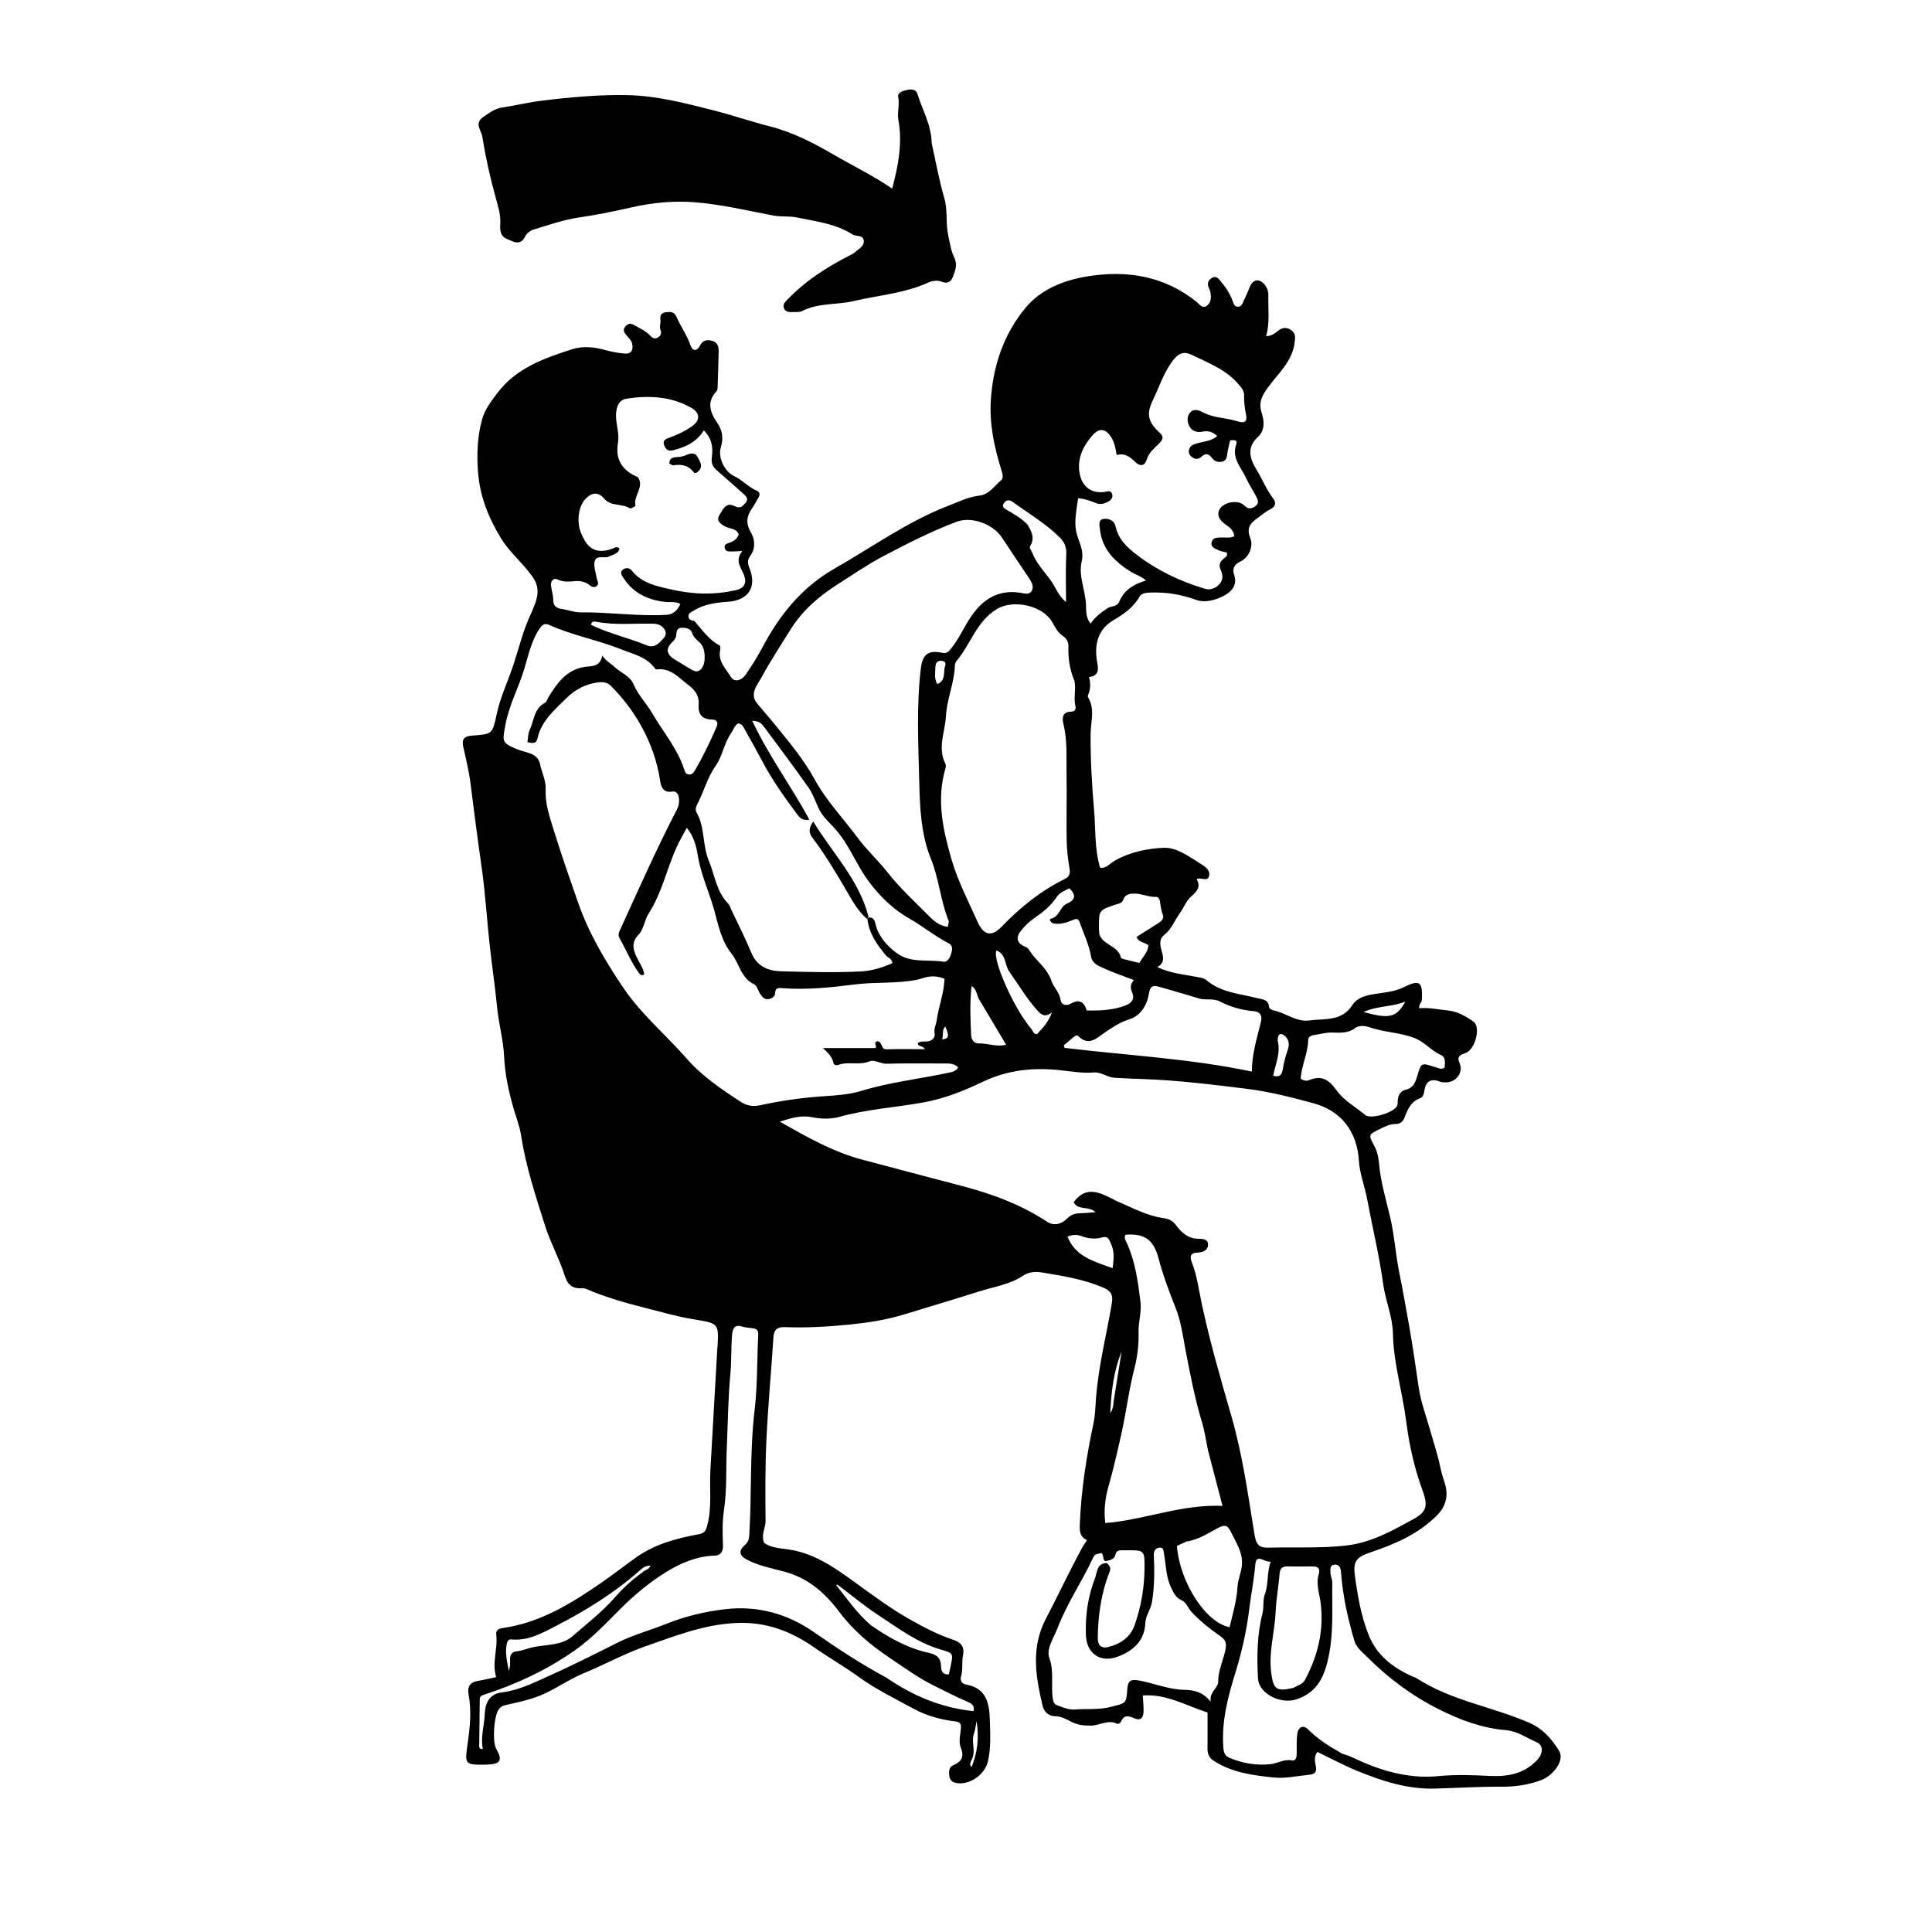 <svg version="1.1" id="Layer_1" xmlns="http://www.w3.org/2000/svg" xmlns:xlink="http://www.w3.org/1999/xlink" x="0px" y="0px"
	 width="100%" viewBox="0 0 992 992" enable-background="new 0 0 992 992" xml:space="preserve">
<path fill="#000000" opacity="1" stroke="none" 
	d="
M730.07,513.373 
	C729.939,515.056 728.279,515.803 728.777,517.68 
	C733.713,517.237 738.585,518.358 743.523,518.841 
	C748.48,519.327 752.65,521.879 756.515,524.5 
	C760.521,527.216 757.446,538.914 752.541,540.686 
	C750.025,541.595 747.798,542.184 749.417,545.816 
	C751.568,550.641 747.69,555.824 742.245,555.753 
	C741.252,555.74 740.184,555.712 739.283,555.357 
	C734.548,553.49 732.064,555.346 731.353,560.073 
	C731.115,561.656 730.644,563.374 729.274,563.85 
	C724.285,565.581 722.72,569.78 721.052,574.098 
	C720.373,575.854 718.858,577.142 716.805,577.108 
	C713.84,577.059 711.39,578.306 708.813,579.561 
	C702.683,582.546 702.452,582.533 705.604,588.286 
	C707.193,591.188 707.788,594.298 708.058,597.339 
	C708.897,606.772 711.593,615.742 713.774,624.88 
	C715.958,634.031 716.492,643.564 718.357,652.808 
	C720.252,662.198 721.92,671.66 723.59,681.06 
	C725.435,691.452 726.918,701.997 728.453,712.481 
	C729.565,720.078 732.389,727.426 734.474,734.878 
	C736.194,741.026 738.29,747.096 739.536,753.337 
	C740.117,756.241 741.075,759.043 741.903,761.789 
	C743.872,768.327 742.236,773.677 737.74,778.171 
	C728.331,787.576 716.418,792.8 704.075,796.926 
	C696.882,799.33 694.636,801.256 695.656,808.804 
	C697.068,819.247 698.831,829.724 702.771,839.562 
	C706.956,850.012 715.313,856.404 725.347,860.836 
	C725.955,861.105 726.641,861.243 727.188,861.599 
	C744.985,873.181 766.144,876.279 785.25,884.577 
	C792.217,887.603 796.903,893.045 800.554,899.023 
	C803.55,903.93 797.454,911.729 791.353,914.009 
	C784.818,916.451 777.982,917.457 770.863,917.404 
	C759.464,917.318 748.06,918.059 736.656,918.362 
	C722.589,918.736 709.521,914.464 696.761,909.229 
	C689.881,906.407 683.304,902.848 676.388,899.524 
	C674.636,901.948 675.104,904.477 675.603,906.787 
	C676.217,909.631 675.207,910.944 672.52,911.223 
	C666.305,911.867 659.805,913.278 653.906,912.667 
	C643.379,911.575 632.508,910.17 623.161,904.053 
	C620.748,902.474 619.969,900.46 620,897.756 
	C620.071,891.615 620.023,885.473 620.023,879.326 
	C609.077,875.802 599.072,869.678 586.787,870.55 
	C586.932,873.484 587.25,876.239 587.155,878.979 
	C587.047,882.104 585.615,883.682 582.256,882.206 
	C579.677,881.073 577.163,880.291 575.667,883.877 
	C575.412,884.489 574.115,885.318 573.759,885.138 
	C569.019,882.736 564.689,885.966 560.144,886.028 
	C556.575,886.077 553.237,885.726 550.017,884.019 
	C547.406,882.636 544.82,881.245 541.61,881.206 
	C538.48,881.168 536.032,878.834 535.393,876.126 
	C531.835,861.039 529.161,846.154 537.023,831.134 
	C543.237,819.263 548.925,807.096 555.302,795.29 
	C556.081,793.846 557.045,792.501 558.136,790.775 
	C554.177,788.973 554.298,785.896 554.474,781.818 
	C555.22,764.57 557.881,747.655 561.462,730.817 
	C562.388,726.462 562.435,721.912 562.788,717.443 
	C564.077,701.091 568.197,685.211 570.888,669.093 
	C571.596,664.854 570.407,662.801 566.491,661.132 
	C556.347,656.81 545.628,655.095 534.89,653.339 
	C531.485,652.782 528.096,653.132 525.252,655.035 
	C518.433,659.599 510.411,660.658 502.863,663.058 
	C489.934,667.168 476.923,671.022 463.947,674.986 
	C454.876,677.757 445.504,679.168 436.143,680.114 
	C425.084,681.231 413.943,681.836 402.792,681.417 
	C399.209,681.282 397.371,682.715 397.123,686.643 
	C396.019,704.133 394.356,721.592 393.526,739.093 
	C392.867,753.002 392.95,766.957 393.082,780.888 
	C393.118,784.693 390.553,788.211 392.396,792.246 
	C396.004,794.819 400.646,794.936 404.948,795.583 
	C417.582,797.481 427.502,804.194 437.598,811.457 
	C447.374,818.49 457.004,825.83 467.627,831.759 
	C474.623,835.663 481.587,839.35 489.192,841.849 
	C493.022,843.108 495.446,845.193 494.462,849.948 
	C493.73,853.485 494.541,857.237 493.44,860.838 
	C492.798,862.94 493.976,864.583 496.043,864.946 
	C506.532,866.79 507.998,874.569 508.236,883.187 
	C508.433,890.322 508.887,897.444 507.235,904.528 
	C505.689,911.154 497.866,916.671 491.136,915.523 
	C489.109,915.178 487.725,914.086 487.449,912.028 
	C487.157,909.839 487.086,907.419 489.48,906.356 
	C493.878,904.405 495.242,901.996 493.23,897.058 
	C492.088,894.255 493.183,890.508 493.401,887.195 
	C493.553,884.892 492.782,884.161 490.341,883.857 
	C482.877,882.925 475.614,880.923 468.985,877.307 
	C459.529,872.149 449.722,867.398 441.049,861.114 
	C433.542,855.675 425.497,851.085 417.917,845.789 
	C406.327,837.69 393.48,832.664 378.194,833.327 
	C361.665,834.045 347.104,839.845 331.996,845.082 
	C320.82,848.956 310.577,854.66 299.75,859.127 
	C291.902,862.365 285.09,867.429 277.231,870.618 
	C271.938,872.766 266.489,873.953 260.998,875.158 
	C259.179,875.556 257.444,875.893 256.208,877.49 
	C253.594,880.867 252.663,894.303 254.835,898.057 
	C258.129,903.749 257.01,905.773 250.425,906.032 
	C249.925,906.052 249.426,906.066 248.926,906.073 
	C238.457,906.225 238.626,905.721 240.139,895.121 
	C241.307,886.938 242.173,878.5 240.616,870.164 
	C239.861,866.119 241.207,863.754 245.422,863.071 
	C248.505,862.572 251.543,861.797 254.773,861.108 
	C252.434,853.766 255.733,846.52 254.803,839.215 
	C254.552,837.244 255.923,836.239 257.842,835.974 
	C277.218,833.292 293.296,823.375 308.928,812.548 
	C314.928,808.392 320.691,803.897 326.637,799.661 
	C336.182,792.861 347.235,789.896 358.506,787.823 
	C361.554,787.262 362.298,786.314 363.092,783.395 
	C365.685,773.87 364.216,764.227 364.763,754.658 
	C365.958,733.77 367.144,712.88 368.338,691.991 
	C368.356,691.661 368.448,691.334 368.464,691.004 
	C369.014,679.531 369.017,679.509 356.023,677.395 
	C347.852,676.066 339.943,673.709 331.933,671.712 
	C321.285,669.056 310.827,666.055 300.749,661.729 
	C300.303,661.538 299.767,661.438 299.285,661.469 
	C294.226,661.798 291.59,660.203 289.835,654.635 
	C287.165,646.166 282.709,638.269 279.977,629.698 
	C275.055,614.254 269.992,598.88 267.512,582.775 
	C266.84,578.41 265.201,574.187 263.929,569.922 
	C261.238,560.897 259.279,551.707 258.829,542.307 
	C258.424,533.851 256.078,525.728 255.257,517.326 
	C254.278,507.32 252.828,497.341 251.674,487.336 
	C250.046,473.215 249.264,458.967 247.253,444.95 
	C245.215,430.749 243.392,416.534 241.597,402.304 
	C240.813,396.087 239.318,389.948 237.932,383.822 
	C236.993,379.671 238.074,378.014 242.472,377.696 
	C252.816,376.946 252.839,376.952 255.03,366.689 
	C256.907,357.893 260.835,349.783 263.637,341.297 
	C266.538,332.513 268.662,323.423 272.673,315.01 
	C273.24,313.821 273.706,312.584 274.204,311.364 
	C276.348,306.117 277.184,301.378 273.352,296 
	C268.349,288.979 261.554,283.561 257.06,276.106 
	C250.743,265.627 246.409,254.861 245.448,242.351 
	C244.733,233.05 245.11,224.207 247.535,215.325 
	C248.928,210.225 252.126,206.168 255.192,202.045 
	C264.895,188.996 279.437,183.88 293.989,179.257 
	C299.013,177.661 304.809,178.082 310.243,179.609 
	C313.574,180.545 317.031,181.18 320.474,181.529 
	C323.988,181.885 325.29,179.893 324.594,176.511 
	C324.199,174.589 322.677,173.432 321.546,172.018 
	C320.418,170.607 319.665,169.238 321.145,167.6 
	C322.435,166.172 323.783,165.816 325.552,166.869 
	C328.402,168.566 331.562,169.827 333.834,172.328 
	C335.026,173.64 336.23,174.197 337.744,173.322 
	C339.168,172.499 339.849,171.181 339.167,169.501 
	C338.428,167.683 339.33,165.854 339.089,164.072 
	C338.772,161.731 339.736,160.553 341.946,160.321 
	C344.108,160.094 346.116,159.862 347.297,162.607 
	C349.448,167.603 352.752,172.018 354.526,177.265 
	C355.6,180.443 357.877,180.465 359.417,177.45 
	C360.882,174.582 363.124,174.293 365.699,175.005 
	C368.408,175.754 369.053,178.04 368.998,180.531 
	C368.861,186.682 368.667,192.831 368.456,198.98 
	C368.434,199.614 368.337,200.426 367.943,200.839 
	C362.699,206.328 364.563,211.687 368.209,216.975 
	C370.925,220.913 371.569,225.012 370.128,229.643 
	C368.5,234.875 372.005,242.15 377.072,244.54 
	C381.281,246.526 384.372,250.209 388.705,252.03 
	C390.161,252.642 390.272,254.087 389.484,255.446 
	C388.4,257.315 387.358,259.218 386.141,260.999 
	C383.493,264.871 382.763,268.516 385.373,272.994 
	C387.659,276.916 388.127,281.523 385.124,285.587 
	C383.594,287.657 383.926,289.514 384.792,291.643 
	C388.774,301.424 384.351,308.28 373.653,308.997 
	C367.493,309.41 361.438,310.212 356.065,313.615 
	C354.962,314.313 353.467,314.767 353.472,316.368 
	C353.476,318.02 354.814,318.494 356.173,318.806 
	C356.335,318.843 356.558,318.834 356.648,318.938 
	C360.585,323.491 364.012,328.556 369.571,331.475 
	C369.956,331.677 369.948,333.055 369.783,333.812 
	C368.52,339.618 372.779,343.452 375.291,347.587 
	C377.143,350.634 380.888,349.273 382.815,346.479 
	C385.922,341.974 388.873,337.319 391.432,332.484 
	C400.293,315.743 411.641,301.567 428.503,291.949 
	C447.957,280.852 466.23,267.605 487.31,259.53 
	C492.344,257.601 497.233,255.103 502.837,254.499 
	C507.752,253.969 510.546,249.536 514.05,246.571 
	C515.29,245.522 514.808,243.428 514.3,241.803 
	C510.572,229.881 507.918,217.776 508.76,205.186 
	C509.929,187.73 515.346,171.641 526.507,158.123 
	C534.417,148.543 545.998,143.999 557.765,142.001 
	C578.22,138.528 597.721,141.535 614.543,155.113 
	C615.909,156.216 617.304,158.692 619.618,157.024 
	C621.911,155.372 621.95,152.718 621.533,150.177 
	C621.349,149.055 620.66,148.025 620.361,146.911 
	C619.861,145.041 620.713,143.655 622.252,142.687 
	C623.874,141.666 625.197,142.511 626.198,143.701 
	C628.875,146.88 631.301,150.244 632.77,154.186 
	C633.296,155.6 633.645,157.307 635.416,157.469 
	C637.553,157.664 637.985,155.64 638.688,154.221 
	C639.793,151.99 640.77,149.69 641.698,147.377 
	C643.294,143.404 646.407,142.789 649.241,146.02 
	C650.725,147.711 651.31,149.773 651.244,152.039 
	C651.045,158.814 652.111,165.629 650.083,172.606 
	C652.894,172.553 654.484,171.222 656.139,169.913 
	C658.287,168.214 660.542,167.757 662.988,169.522 
	C665.239,171.147 665.072,173.041 664.783,175.624 
	C663.669,185.575 656.246,191.717 650.961,199.051 
	C647.952,203.227 646.069,206.6 647.83,212.052 
	C649.069,215.885 649.69,220.818 645.957,224.278 
	C639.959,229.839 641.63,235.381 645.284,241.354 
	C648.205,246.127 650.214,251.417 653.705,255.909 
	C655.351,258.027 655.074,260.134 652.162,261.533 
	C650.093,262.527 648.292,264.095 646.412,265.462 
	C642.617,268.222 639.507,270.39 642.078,276.624 
	C643.433,279.91 641.848,286.08 636.672,288.448 
	C633.712,289.803 632.65,292.238 633.617,294.931 
	C635.661,300.621 632.064,304.009 628.299,305.949 
	C624.065,308.131 618.805,309.696 613.967,307.945 
	C606.337,305.184 598.626,303.929 590.565,304.26 
	C588.461,304.346 586.144,304.542 585.159,306.268 
	C581.915,311.956 577.028,315.281 571.476,318.592 
	C563.487,323.357 561.691,331.554 563.429,340.4 
	C564.182,344.231 563.863,347.097 559.13,347.649 
	C560.002,350.667 559.983,353.384 558.974,356.069 
	C558.749,356.668 558.385,357.538 558.636,357.943 
	C562.398,364.026 560.014,370.641 559.976,376.91 
	C559.898,389.905 560.624,402.914 561.742,415.754 
	C562.593,425.526 561.93,435.496 564.83,445.494 
	C567.861,446.188 569.945,443.267 572.536,441.822 
	C580.36,437.455 589.22,435.609 597.655,435.306 
	C604.226,435.069 610.682,439.892 616.646,443.636 
	C618.956,445.086 621.527,446.834 620.788,449.787 
	C619.974,453.04 616.683,450.145 614.409,451.443 
	C616.729,455.277 614.576,457.76 611.748,460.182 
	C609.049,462.494 607.896,465.966 605.863,468.76 
	C603.158,472.478 601.635,476.994 597.829,480.001 
	C594.628,482.53 595.884,486.122 596.727,489.242 
	C597.524,492.189 597.657,494.659 594.249,496.581 
	C601.15,499.83 608.076,500.351 614.785,501.661 
	C616.454,501.987 618.193,502.207 619.444,503.269 
	C627.046,509.727 636.708,510.233 645.744,512.544 
	C648.27,513.19 651.18,513.112 651.568,516.806 
	C651.699,518.045 652.963,518.595 654.16,518.85 
	C660.291,520.155 665.639,524.842 672.152,523.968 
	C679.952,522.922 688.826,524.596 694.266,516.219 
	C696.871,512.208 701.061,511.127 705.809,510.381 
	C710.784,509.6 716.007,509.254 720.719,506.911 
	C728.887,502.851 730.55,503.977 730.07,513.373 
M568.265,802.543 
	C569.582,803.8 570.63,804.792 569.707,807.123 
	C565.367,818.091 563.74,829.607 563.669,841.349 
	C563.65,844.591 565.448,846.536 568.756,845.742 
	C575.203,844.194 580.383,840.825 582.671,834.205 
	C585.867,824.954 587.554,815.429 587.659,805.622 
	C587.763,795.908 587.803,795.897 577.961,796.02 
	C576.01,796.044 573.315,795.548 572.826,797.93 
	C572.211,800.936 569.899,801.051 567.559,801.577 
	C565.817,800.736 567.023,798.324 565.437,797.424 
	C562.357,798.132 562.124,798.023 561.161,800.063 
	C555.388,812.296 547.722,823.563 542.865,836.274 
	C540.978,841.211 537.105,846.617 538.777,851.223 
	C541.417,858.491 539.398,865.63 540.653,872.699 
	C540.939,874.31 541.526,875.15 542.821,875.595 
	C545.783,876.612 548.612,878.019 551.946,877.759 
	C558.191,877.272 564.4,878.036 570.72,876.331 
	C578.126,874.333 578.288,874.988 578.824,867.274 
	C579.09,863.44 580.211,861.985 584.866,862.853 
	C592.636,864.303 600.065,867.492 608.055,867.649 
	C613.029,867.746 617.549,868.689 621.617,873.73 
	C620.894,868.63 625.5,866.756 625.486,863.471 
	C625.462,857.605 628.119,852.534 629.234,847.04 
	C629.915,843.688 629.296,841.999 626.493,840.039 
	C621.196,836.336 616.087,832.304 611.673,827.506 
	C609.894,825.573 609.178,822.716 606.514,821.552 
	C603.725,820.333 602.702,817.982 601.382,815.317 
	C598.61,809.722 598.767,803.731 597.67,797.917 
	C597.393,796.449 597.609,794.545 595.532,794.617 
	C593.388,794.692 592.341,796.272 592.436,798.395 
	C592.797,806.467 592.823,814.458 591.5,822.535 
	C590.859,826.443 588.256,829.446 588.076,833.348 
	C587.651,842.524 581.93,847.575 574.033,850.58 
	C564.932,854.044 557.901,848.969 557.553,839.508 
	C557.182,829.422 558.648,819.634 562.237,810.358 
	C563.354,807.473 563.075,802.622 568.265,802.543 
M446.658,471.062 
	C448.358,471.308 449.012,472.221 449.414,473.986 
	C450.903,480.524 454.976,485.292 460.267,489.26 
	C467.591,494.753 476.317,492.48 484.378,493.801 
	C486.463,494.142 487.74,491.76 488.34,489.826 
	C488.928,487.928 489.423,485.519 487.247,484.418 
	C480.116,480.809 473.956,475.636 467.107,471.75 
	C458.431,466.827 451.652,460.119 445.958,452.448 
	C439.886,444.27 436.307,434.453 429.587,426.499 
	C426.416,422.746 422.377,419.588 420.273,414.922 
	C418.646,411.314 417.307,407.463 415.06,404.269 
	C407.73,393.851 400.057,383.674 392.478,373.432 
	C391.341,371.896 390.219,370.184 386.268,370.107 
	C394.743,388.317 406.397,403.744 415.58,420.891 
	C411.918,421.53 410.451,419.629 409.236,418.001 
	C402.9,409.51 396.744,400.888 391.736,391.509 
	C388.613,385.662 385.414,379.854 382.163,374.077 
	C381.464,372.836 380.749,371.323 378.705,371.559 
	C377.034,372.894 376.412,375.026 375.215,376.751 
	C371.687,381.834 371.013,388.187 367.459,393.223 
	C363.099,399.403 361.288,406.829 357.78,413.433 
	C357.132,414.655 357.035,416.115 357.714,417.305 
	C362.035,424.877 360.58,433.805 363.917,441.863 
	C367.008,449.326 367.801,457.704 373.838,463.901 
	C374.721,464.808 375.072,466.241 375.639,467.445 
	C379.027,474.631 382.691,481.705 385.706,489.044 
	C388.628,496.154 394.261,498.553 401.101,498.721 
	C414.745,499.057 428.4,499.487 442.046,498.783 
	C447.799,498.487 453.171,496.807 458.223,494.502 
	C457.855,492.038 455.995,491.848 455.096,490.784 
	C450.417,485.251 446.204,479.42 445.346,471.697 
	C445.569,471.489 445.779,471.268 446.658,471.062 
M429.78,573.768 
	C425.481,574.692 421.199,574.479 416.914,573.625 
	C411.605,572.566 406.682,573.87 400.396,575.937 
	C414.747,584.042 427.781,591.444 442.455,595.352 
	C459.649,599.932 476.852,604.482 494.065,608.987 
	C509.481,613.022 524.257,618.495 537.672,627.331 
	C541.096,629.586 544.962,628.568 547.617,625.928 
	C549.601,623.954 551.498,623.065 554.111,622.98 
	C556.785,622.893 559.453,622.637 562.501,622.429 
	C559.122,618.962 553.207,621.731 551.33,617.183 
	C557.813,608.561 564.85,612.368 571.876,615.918 
	C572.47,616.218 573.035,616.587 573.647,616.842 
	C581.298,620.023 588.649,624.166 596.943,625.379 
	C599.948,625.818 601.859,626.449 603.801,629.056 
	C606.503,632.684 609.931,635.992 615.141,636.051 
	C617.291,636.076 620.153,636.128 620.279,638.814 
	C620.415,641.693 617.902,643.07 615.152,643.128 
	C611.676,643.201 610.604,644.694 611.866,647.875 
	C614.622,654.826 615.529,662.257 617.066,669.475 
	C621.237,689.073 626.846,708.289 632.372,727.492 
	C638.05,747.225 640.787,767.415 644.08,787.544 
	C644.974,793.006 646.145,794.819 651.731,794.662 
	C664.843,794.295 677.916,795.063 691.095,793.576 
	C704.049,792.115 714.664,786.036 725.479,780.161 
	C732.814,776.175 733.259,772.961 730.296,764.921 
	C726.105,753.549 723.549,741.675 722.025,729.795 
	C720.087,714.699 715.532,700.009 715.211,684.708 
	C715.028,675.97 711.395,667.931 710.24,659.49 
	C708.223,644.741 704.696,630.324 701.988,615.734 
	C700.752,609.073 698.148,602.663 697.722,595.863 
	C696.802,581.164 688.809,570.388 674.437,566.484 
	C663.131,563.413 651.661,560.475 640.07,559.043 
	C622.489,556.87 604.874,554.696 587.105,554.05 
	C582.243,553.874 577.286,553.721 572.391,553.408 
	C568.448,553.156 565.336,550.325 561.539,550.659 
	C555.887,551.155 550.251,550.147 544.812,549.549 
	C530.604,547.988 517.365,549.293 504.336,555.58 
	C494.859,560.153 484.964,564.05 474.466,565.985 
	C459.872,568.674 444.955,569.464 429.78,573.768 
M277.162,391.727 
	C277.977,396.293 280.405,400.551 280.174,405.284 
	C279.826,412.426 282.122,419.134 284.138,425.658 
	C288.063,438.362 292.463,450.945 296.855,463.515 
	C302.326,479.176 310.581,493.097 319.718,506.719 
	C329.019,520.584 341.818,531.278 352.722,543.686 
	C360.54,552.583 370.449,559.326 380.442,565.798 
	C383.74,567.934 386.981,568.226 390.351,567.49 
	C401,565.165 411.721,563.626 422.606,562.895 
	C429.204,562.452 436.006,562.037 442.264,560.125 
	C457.156,555.576 472.59,553.945 487.704,550.66 
	C489.574,550.254 491.073,549.731 491.977,548.033 
	C489.861,545.992 487.51,546.047 485.173,546.05 
	C475.175,546.061 465.172,545.912 455.181,546.18 
	C452.089,546.263 449.026,543.895 446.575,544.925 
	C441.21,547.179 435.567,544.83 430.338,546.807 
	C429.31,547.196 428.128,546.761 427.902,545.675 
	C427.228,542.447 425.009,540.485 422.59,538.153 
	C431.607,538.153 440.625,538.153 449.491,538.153 
	C450.623,537.043 448.17,535.374 450.338,534.672 
	C453.226,534.5 452.021,538.908 455.215,538.79 
	C461.619,538.553 468.037,538.72 474.861,538.72 
	C473.916,536.578 471.431,537.812 471.21,535.582 
	C472.596,534.566 474.296,534.834 475.887,534.74 
	C478.51,534.586 480.275,532.825 479.884,530.668 
	C479.417,528.093 480.628,526.173 480.938,523.945 
	C481.933,516.794 484.736,509.957 484.958,502.557 
	C481.148,500.991 477.626,501.006 474.036,502.178 
	C472.791,502.585 471.515,502.926 470.229,503.17 
	C459.95,505.122 449.477,504.139 439.08,505.454 
	C426.698,507.021 414.118,508.348 401.514,507.363 
	C399.917,507.239 398.079,507.076 398.026,509.71 
	C397.987,511.644 396.52,512.612 394.772,512.966 
	C392.587,513.408 391.379,511.911 390.35,510.359 
	C389.254,508.706 388.708,506.1 387.219,505.397 
	C380.382,502.165 379.639,494.694 375.568,489.592 
	C370.227,482.898 368.759,474.547 366.51,466.62 
	C363.939,457.555 359.879,448.972 358.336,439.557 
	C357.538,434.687 356.437,429.63 352.637,425.042 
	C350.673,428.756 348.9,431.738 347.472,434.877 
	C342.345,446.139 339.845,458.553 333.055,469.039 
	C330.796,472.528 330.653,476.997 327.953,479.812 
	C324.328,483.592 324.817,487.022 326.736,491.109 
	C328.17,494.165 330.311,496.985 330.822,500.362 
	C329.425,501.047 328.75,500.493 328.262,499.842 
	C324.046,494.219 321.51,487.649 318.05,481.598 
	C317.321,480.325 317.626,479.123 318.224,477.811 
	C327.738,456.964 337.018,436.007 347.572,415.651 
	C348.536,413.793 348.833,411.873 348.625,409.848 
	C348.412,407.765 347.265,406.041 345.15,406.433 
	C340.513,407.292 339.393,403.832 338.966,400.976 
	C337.45,390.837 334.102,381.494 329.123,372.542 
	C324.879,364.913 319.631,358.158 313.523,352.035 
	C311.698,350.205 309.234,350.05 306.528,350.441 
	C300.329,351.337 295.021,354.324 290.861,358.437 
	C284.826,364.403 277.993,370.093 275.983,379.072 
	C275.252,382.335 273.087,381.442 270.821,381.097 
	C271.172,378.913 271.069,376.798 271.868,375.112 
	C274.211,370.166 274.079,363.809 279.938,360.761 
	C280.791,360.317 281.081,358.828 281.683,357.854 
	C286.114,350.697 290.762,344.01 300.09,342.427 
	C303.411,341.863 308.018,342.841 309.279,336.623 
	C311.328,339.63 313.662,340.649 315.394,342.309 
	C318.626,345.409 323.461,347.023 325.27,351.303 
	C327.645,356.921 331.953,361.15 334.951,366.323 
	C340.465,375.837 347.821,384.291 351.278,394.98 
	C351.716,396.333 352.13,397.54 353.765,397.663 
	C355.095,397.763 355.972,396.971 356.589,395.931 
	C360.924,388.619 364.58,380.962 367.948,373.17 
	C368.846,371.094 368.251,369.508 365.643,369.462 
	C360.659,369.374 358.325,366.886 358.737,361.914 
	C359.107,357.434 356.963,354.303 353.527,351.779 
	C348.55,348.124 344.449,342.716 337.154,343.734 
	C336.813,343.782 336.288,343.251 336.007,342.872 
	C331.834,337.249 325.202,335.906 319.276,333.521 
	C307.141,328.638 294.116,326.324 282.138,320.931 
	C280.01,319.973 278.662,320.424 277.197,322.555 
	C272.776,328.992 271.344,336.414 269.129,343.669 
	C266.155,353.414 261.185,362.425 259.404,372.706 
	C258.006,380.77 257.498,381.244 265.165,384.572 
	C266.984,385.361 268.963,385.779 270.862,386.387 
	C273.431,387.209 275.925,388.142 277.162,391.727 
M391.133,347.575 
	C390.21,349.139 389.251,350.682 388.374,352.27 
	C386.72,355.262 386.375,358.285 388.682,361.101 
	C391.731,364.822 394.95,368.404 397.978,372.141 
	C405.269,381.141 412.763,390.035 418.331,400.244 
	C424.314,411.214 432.946,420.16 440.304,430.075 
	C445.045,436.464 450.965,441.863 455.843,448.077 
	C462.189,456.161 469.767,462.985 476.897,470.252 
	C479.38,472.783 482.403,475.427 486.646,475.901 
	C486.831,474.617 487.366,473.49 487.049,472.708 
	C482.894,462.444 482.173,451.281 477.961,440.908 
	C472.907,428.462 472.308,414.723 471.997,401.456 
	C471.544,382.044 470.468,362.556 472.826,343.141 
	C473.669,336.201 476.432,333.711 483.389,335.114 
	C485.445,335.529 486.379,335.346 487.878,333.578 
	C492.398,328.247 494.957,321.765 498.917,316.113 
	C505.052,307.356 512.843,302.714 523.741,304.331 
	C525.868,304.647 528.408,305.609 529.707,303.445 
	C530.978,301.328 529.831,299.018 528.448,296.978 
	C523.707,289.98 519.057,282.921 514.366,275.889 
	C509.801,269.046 498.87,264.999 491.174,267.908 
	C478.315,272.768 466.037,278.993 453.897,285.384 
	C445.603,289.75 437.807,295.082 429.901,300.16 
	C420.362,306.287 412.007,313.411 405.824,323.361 
	C400.974,331.168 395.9,338.842 391.133,347.575 
M551.703,349.678 
	C549.274,343.95 548.365,337.986 548.591,331.769 
	C548.664,329.752 547.604,327.755 545.872,326.644 
	C543.028,324.821 541.721,321.914 540.145,319.226 
	C535.232,310.849 520.327,307.673 511.946,312.667 
	C501.329,318.994 498.355,330.982 490.95,339.643 
	C490.293,340.411 490.295,341.849 490.222,342.991 
	C489.686,351.377 486.173,359.14 485.712,367.671 
	C485.269,375.881 481.229,383.936 485.455,392.231 
	C485.781,392.872 485.64,393.893 485.418,394.649 
	C480.684,410.776 484.24,426.521 488.738,441.814 
	C491.941,452.704 497.306,462.981 501.993,473.403 
	C505.144,480.407 509.22,481.138 514.501,475.623 
	C523.997,465.706 534.553,457.3 546.92,451.223 
	C548.828,450.286 549.614,448.742 549.208,446.278 
	C548.402,441.393 547.771,436.427 547.684,431.484 
	C547.485,420.167 547.834,408.84 547.62,397.523 
	C547.458,388.947 548.135,380.325 546.04,371.807 
	C545.375,369.103 545.221,365.44 549.936,365.413 
	C552.041,365.401 552.575,363.965 552.168,362.383 
	C551.151,358.427 552.561,354.422 551.703,349.678 
M624.033,301.655 
	C627.586,299.468 628.513,296.36 626.801,292.666 
	C625.678,290.245 626.254,288.569 628.148,286.966 
	C629.082,286.176 630.574,285.571 629.864,283.676 
	C628.496,283.318 626.948,283.172 625.664,282.513 
	C623.992,281.656 621.523,281.036 622.124,278.386 
	C622.702,275.842 625.025,276.081 627.019,275.984 
	C629.262,275.876 631.606,276.457 633.771,275.31 
	C633.372,272.531 631.865,271.105 629.806,269.689 
	C627.387,268.026 624.741,265.695 625.816,262.324 
	C627.173,258.072 635.368,256.181 638.68,259.379 
	C640.637,261.269 642.03,261.542 644.224,260.147 
	C646.897,258.448 645.865,256.526 644.818,254.579 
	C643.17,251.514 641.235,248.586 639.795,245.429 
	C637.297,239.953 632.263,235.272 634.75,228.163 
	C635.651,225.585 633.34,225.973 631.644,226.072 
	C631.123,228.381 630.546,230.462 630.21,232.581 
	C629.919,234.414 629.956,236.371 627.699,236.976 
	C625.57,237.546 623.644,236.971 622.345,235.205 
	C620.748,233.032 619.084,232.446 616.995,234.422 
	C615.403,235.929 613.76,235.954 612.044,234.713 
	C610.698,233.74 610.089,232.39 610.549,230.784 
	C611.119,228.793 612.698,228.183 614.617,227.639 
	C618.081,226.657 621.96,226.551 624.964,223.896 
	C622.584,221.574 620.141,221.065 617.31,221.642 
	C614.414,222.231 611.879,221.308 610.576,218.632 
	C609.535,216.494 609.43,213.837 610.966,211.947 
	C612.927,209.535 615.663,210.639 617.83,211.793 
	C623.262,214.687 629.438,214.454 635.114,216.251 
	C639.136,217.524 640.573,216.578 639.75,212.667 
	C639.056,209.368 638.729,206.102 638.773,202.773 
	C638.8,200.759 637.677,199.43 636.495,197.967 
	C629.945,189.865 620.46,186.342 611.534,182.04 
	C608.498,180.577 605.623,180.932 602.887,184.302 
	C597.677,190.72 595.351,198.425 591.884,205.614 
	C588.533,212.561 589.448,216.664 595.227,221.964 
	C597.177,223.753 597.646,225.065 595.538,227.291 
	C593.076,229.892 589.944,232.087 588.858,235.798 
	C587.679,239.827 585.041,239.289 582.868,237.185 
	C580.187,234.589 577.606,232.448 573.372,233.639 
	C572.816,230.459 572.361,227.677 570.947,225.173 
	C568.084,220.1 564.525,219.266 560.743,223.73 
	C556.059,229.257 552.862,235.655 554.399,243.354 
	C555.744,250.096 560.609,253.589 567.292,252.567 
	C568.802,252.336 570.372,251.595 571.009,253.651 
	C571.597,255.549 570.586,256.717 568.897,257.623 
	C566.877,258.707 564.944,259.199 562.708,258.314 
	C559.974,257.232 557.219,256.139 553.581,255.845 
	C552.655,261.733 551.524,268.07 552.597,273.043 
	C553.696,278.137 556.828,282.308 555.372,288.454 
	C553.652,295.712 557.341,303.062 557.603,310.545 
	C557.704,313.437 557.449,317.1 559.931,320.166 
	C562.469,316.632 565.51,314.31 568.684,312.279 
	C570.548,311.087 573.598,311.569 574.607,309.103 
	C577.09,303.034 581.962,299.996 588.444,298.067 
	C585.873,295.826 583.111,295.082 580.775,293.644 
	C572.447,288.516 565.798,282.002 564.754,271.601 
	C564.563,269.702 563.685,266.689 566.921,266.406 
	C569.446,266.186 572.154,267.356 572.76,270.115 
	C574.252,276.9 578.503,280.94 583.955,285.075 
	C594.495,293.069 606.016,298.486 618.513,302.258 
	C620.226,302.775 621.77,302.759 624.033,301.655 
M689.146,900.423 
	C690.714,900.971 692.352,901.373 693.84,902.088 
	C707.973,908.883 722.455,913.51 738.555,911.958 
	C747.141,911.131 755.887,911.405 764.527,911.847 
	C774,912.333 782.445,910.958 789.328,903.617 
	C792.166,900.591 792.755,896.184 788.976,894.547 
	C783.843,892.323 779.128,888.868 773.298,888.379 
	C761.05,887.353 749.848,883.173 738.914,877.704 
	C725.098,870.793 712.945,861.775 702.093,850.885 
	C699.513,848.296 696.405,845.978 695.362,842.338 
	C693.225,834.882 691.274,827.386 690.055,819.678 
	C689.381,815.418 688.832,811.194 688.519,806.902 
	C688.389,805.107 687.675,803.133 685.184,803.372 
	C682.72,803.609 683.113,805.806 683.104,807.267 
	C683.093,809.029 684.083,810.8 684.061,812.559 
	C683.892,826.21 684.962,839.829 681.555,853.43 
	C679.208,862.803 675.023,869.401 665.764,872.512 
	C657.516,875.283 646.354,869.586 645.929,861.894 
	C645.306,850.631 645.444,839.322 648.239,828.306 
	C649.069,825.034 648.303,821.612 649.43,818.618 
	C651.437,813.288 650.357,807.668 652.459,801.865 
	C649.148,802.28 645.058,797.34 644.545,803.37 
	C643.896,810.992 642.396,818.427 641.469,825.958 
	C640.089,837.171 637.652,848.11 634.333,858.815 
	C630.442,871.368 627.156,883.887 628.132,897.203 
	C628.321,899.795 628.846,901.588 631.435,902.647 
	C638.184,905.406 645.226,906.637 652.392,905.828 
	C656.043,905.415 659.332,903.092 663.413,903.9 
	C665.472,904.308 665.773,902.051 665.805,900.296 
	C665.866,896.966 665.654,893.598 666.094,890.318 
	C666.581,886.681 669.185,885.511 671.577,887.918 
	C676.567,892.939 682.411,896.632 689.146,900.423 
M327.566,245.017 
	C331.021,250.177 325.03,254.594 326.3,259.646 
	C326.357,259.873 323.922,261.326 323.409,261.002 
	C319.294,258.402 313.622,260.154 310.071,255.904 
	C307.325,252.617 304.138,252.776 301.002,255.743 
	C297.165,259.374 295.862,267.516 298.232,273.391 
	C301,280.257 304.704,285.145 314.373,281.755 
	C315.424,281.386 316.755,280.254 318.073,281.674 
	C317.501,284.51 314.739,284.67 312.843,285.693 
	C310.485,286.966 306.324,284.753 305.367,288.126 
	C304.632,290.719 305.946,293.894 306.353,296.81 
	C306.376,296.973 306.439,297.13 306.489,297.289 
	C306.886,298.53 307.707,299.872 306.308,300.928 
	C305.03,301.893 303.764,301.315 302.677,300.419 
	C300.624,298.725 297.787,298.184 295.658,298.355 
	C292.314,298.625 289.375,299.045 286.117,297.472 
	C284.282,296.587 282.651,298.353 282.909,300.65 
	C283.186,303.116 284.086,305.557 284.053,308 
	C284.011,311.1 285.791,312.295 288.208,312.634 
	C291.492,313.094 294.808,314.454 297.896,314.418 
	C312.704,314.242 327.428,316.537 342.231,315.695 
	C345.623,315.503 347.796,313.46 349.361,310.095 
	C346.567,308.667 343.865,309.346 341.309,309.038 
	C332.52,307.979 325.078,304.486 320.131,296.788 
	C319.262,295.436 318.044,293.752 319.938,292.385 
	C321.446,291.297 323.322,291.596 324.46,293.032 
	C329.63,299.557 337.07,300.915 344.588,302.652 
	C355.726,305.227 366.789,305.56 377.873,303.004 
	C382.333,301.975 383.54,299.236 381.964,295.151 
	C380.48,291.307 377.102,287.841 381.202,282.916 
	C378.526,283.05 377.23,283.161 375.933,283.167 
	C374.441,283.173 372.653,283.346 372.148,281.532 
	C371.604,279.578 373.195,279.099 374.71,278.604 
	C376.837,277.91 378.471,276.568 379.31,274.442 
	C378.156,271.277 374.984,271.622 372.711,270.507 
	C370.089,269.22 367.526,267.385 369.396,264.49 
	C371.022,261.974 372.611,257.429 377.301,259.916 
	C379.983,261.339 381.352,259.944 382.782,258.237 
	C384.687,255.961 382.864,254.596 381.381,253.269 
	C376.939,249.289 372.477,245.33 367.974,241.42 
	C365.81,239.542 365.082,237.65 365.522,234.502 
	C366.165,229.902 365.589,225.111 361.39,220.988 
	C357.492,227.154 351.91,229.604 345.677,231.174 
	C343.072,231.83 341.97,230.849 341.092,228.759 
	C340.054,226.289 341.647,225.462 343.5,224.804 
	C347.745,223.297 351.79,221.377 355.46,218.76 
	C359.582,215.82 359.473,211.992 355.051,209.454 
	C344.663,203.491 333.362,202.962 321.896,204.675 
	C318.824,205.134 317.044,207.019 316.451,211.113 
	C315.636,216.742 318.251,221.85 317.312,227.265 
	C315.866,235.601 319.047,241.432 327.566,245.017 
M455.044,861.356 
	C468.593,870.675 483.34,876.926 499.905,878.586 
	C500.305,876.414 499.722,875.027 497.121,873.934 
	C491.207,871.451 485.521,868.425 479.749,865.608 
	C471.553,861.607 464.261,856.229 456.711,851.167 
	C446.789,844.514 437.944,837.002 430.806,827.494 
	C423.433,817.671 414.729,810.093 402.362,806.864 
	C396.013,805.206 389.39,803.918 383.469,800.788 
	C379.442,798.659 379.127,796.197 382.601,793.153 
	C384.17,791.778 384.584,790.292 384.705,788.371 
	C386.049,767.007 384.907,745.565 387.442,724.208 
	C388.965,711.379 388.669,698.337 389.318,685.397 
	C389.412,683.531 388.907,682.459 387.168,682.116 
	C385.213,681.731 383.141,681.783 381.264,681.189 
	C377.283,679.929 376.185,681.902 375.893,685.335 
	C375.318,692.062 375.643,698.8 375.011,705.564 
	C373.811,718.412 373.71,731.362 373.157,744.27 
	C372.711,754.678 373.283,765.063 371.716,775.522 
	C370.872,781.157 370.958,787.32 371.226,793.255 
	C371.36,796.215 370.369,798.645 366.88,798.755 
	C357.66,799.047 349.433,802.573 341.857,807.276 
	C333.259,812.614 325.494,819.128 318.297,826.347 
	C310.971,833.696 303.831,841.266 295.258,847.304 
	C280.895,857.42 265.207,864.737 248.57,870.147 
	C247.361,870.54 246.364,870.895 246.344,872.369 
	C246.241,880.268 246.116,888.166 246.061,896.065 
	C246.055,896.927 245.909,898.192 247.907,898.032 
	C246.678,891.825 248.668,885.841 248.933,879.708 
	C249.207,873.366 252.247,869.651 257.432,869.029 
	C265.165,868.102 272.15,864.902 279.062,861.803 
	C291.767,856.108 304.264,849.929 316.686,843.633 
	C324.852,839.495 333.651,837.163 342.06,833.798 
	C351.845,829.881 361.984,827.482 372.225,826.27 
	C388.664,824.323 404.006,828.404 417.764,837.934 
	C429.636,846.157 441.651,854.164 455.044,861.356 
M620.27,744.721 
	C619.256,739.883 618.582,734.941 617.16,730.226 
	C613.534,718.201 611.167,705.901 608.8,693.605 
	C607.368,686.165 606.479,678.676 603.621,671.516 
	C600.32,663.245 597.17,654.844 594.904,646.248 
	C592.426,636.853 588.113,633.22 577.933,633.974 
	C576.86,635.744 578.125,637.188 578.757,638.612 
	C582.964,648.098 584.331,658.179 585.574,668.362 
	C586.231,673.738 584.461,678.774 584.6,684.091 
	C584.758,690.16 584.062,696.444 582.539,702.324 
	C579.596,713.688 578.243,725.336 575.66,736.764 
	C573.667,745.585 571.693,754.358 569.198,763.067 
	C567.511,768.955 566.666,775.291 567.516,782.03 
	C587.853,780.376 606.76,772.236 627.711,773.225 
	C625.224,763.763 622.817,754.606 620.27,744.721 
M643.104,519.126 
	C637.164,518.578 631.554,516.891 626.256,514.17 
	C622.839,512.416 619.021,513.758 615.48,512.641 
	C608.717,510.509 601.871,508.644 595.067,506.641 
	C592.107,505.77 590.563,506.318 589.99,509.865 
	C588.99,516.055 585.834,521.51 579.713,523.427 
	C574.796,524.967 570.957,527.622 566.878,530.436 
	C563.076,533.061 558.926,537.268 553.797,532.093 
	C552.83,531.118 551.644,532.149 550.736,532.93 
	C549.24,534.217 547.724,535.482 546.217,536.756 
	C546.359,537.184 546.501,537.612 546.644,538.041 
	C578.62,541.923 610.902,543.481 642.759,550.21 
	C642.779,541.243 645.396,533.093 647.408,524.813 
	C648.096,521.983 647.651,519.354 643.104,519.126 
M736.532,547.812 
	C738.235,548.134 739.873,549.555 741.751,548.128 
	C741.938,545.768 742.343,542.807 740.032,541.789 
	C734.831,539.5 731.351,534.832 725.86,532.814 
	C718.479,530.102 710.591,530.031 703.219,527.465 
	C700.997,526.691 697.837,526.347 695.912,527.808 
	C692.167,530.651 688.066,530.28 683.977,530.169 
	C680.744,530.081 677.742,531.063 674.623,531.457 
	C673.186,531.638 671.707,532.442 671.698,533.776 
	C671.648,540.76 668.205,547.135 667.858,553.872 
	C669.401,554.972 670.994,555.092 672.046,554.653 
	C678.615,551.917 682.308,554.299 686.37,559.977 
	C690.006,565.06 696.063,568.411 701.047,572.532 
	C703.95,574.933 716.52,571.074 717.481,567.448 
	C717.691,566.657 717.648,565.795 717.688,564.964 
	C717.814,562.333 719.306,560.1 721.532,559.607 
	C726.033,558.611 726.86,555.316 727.927,551.752 
	C729.76,545.624 729.859,545.654 736.532,547.812 
M554.33,473.492 
	C553.493,471.099 552.107,471.878 550.4,472.574 
	C547.484,473.765 544.442,474.719 541.195,474.204 
	C539.656,473.96 538.366,472.015 539.553,471.746 
	C544.087,470.721 544.182,465.486 547.893,463.925 
	C552.448,462.009 552.433,459.337 549.066,456.112 
	C546.605,457.374 544.102,458.241 542.529,460.637 
	C539.583,465.123 535.433,468.41 531.082,471.4 
	C528.434,473.219 526.182,475.426 524.225,477.876 
	C521.293,481.547 522.232,484.556 526.651,486.219 
	C527.911,486.693 528.339,487.708 528.982,488.653 
	C532.463,493.77 537.83,497.301 539.925,503.768 
	C540.942,506.907 544.031,509.461 544.541,513.346 
	C544.906,516.128 547.598,516.574 549.632,515.409 
	C554.203,512.792 556.708,514.41 557.971,518.823 
	C564.942,518.994 571.448,518.68 577.837,516.287 
	C581.598,514.879 582.615,512.456 581.261,509.419 
	C580.116,506.852 580.599,505.067 582.179,503.223 
	C576.848,501.167 571.708,499.433 566.799,497.195 
	C564.065,495.949 560.827,494.822 560.196,491.087 
	C559.194,485.16 556.596,479.758 554.33,473.492 
M664.017,866.677 
	C666.141,865.444 668.776,864.955 670.075,862.517 
	C676.686,850.113 679.878,837.078 678.079,822.912 
	C677.47,818.113 675.6,813.325 677.096,808.357 
	C678.083,805.078 676.444,804.208 673.502,804.278 
	C669.507,804.374 665.506,804.381 661.512,804.275 
	C658.773,804.203 657.239,804.901 657.002,808.077 
	C656.518,814.601 655.26,821.078 654.984,827.603 
	C654.536,838.187 651.229,848.491 652.769,859.311 
	C653.889,867.177 655.242,868.718 664.017,866.677 
M609.149,791.516 
	C607.51,792.276 605.872,793.035 604.287,793.77 
	C605.819,812.682 619.168,833.193 631.332,835.49 
	C632.983,828.594 635.018,821.754 635.422,814.641 
	C635.632,810.933 637.262,807.606 637.64,803.982 
	C638.343,797.255 634.663,792.031 631.923,786.386 
	C630.289,783.019 628.691,782.856 625.729,784.381 
	C620.598,787.023 615.79,790.453 609.149,791.516 
M564.451,479.611 
	C566.242,485.375 574.22,485.502 575.552,491.75 
	C575.634,492.131 576.677,492.392 577.312,492.557 
	C579.835,493.212 582.374,493.807 585.045,494.458 
	C586.698,491.326 589.471,488.964 589.63,485.33 
	C587.73,483.686 584.776,484.151 583.576,481.056 
	C586.886,478.957 590.264,476.798 593.661,474.668 
	C595.52,473.502 597.941,472.128 597.094,469.817 
	C596.216,467.421 595.888,465.068 595.553,462.632 
	C595.409,461.578 594.612,460.482 593.691,460.525 
	C589.843,460.703 586.334,458.843 582.587,458.822 
	C580.136,458.808 577.647,459.09 576.623,462.188 
	C576.058,463.897 574.101,464.023 572.505,464.565 
	C564.21,467.38 564.227,467.436 564.27,476.294 
	C564.273,477.126 564.309,477.957 564.451,479.611 
M527.495,269.225 
	C529.568,272.712 531.53,276.172 528.977,280.332 
	C528.262,281.497 529.523,282.462 529.909,283.515 
	C532.007,289.241 536.322,293.504 539.741,298.348 
	C542.152,301.763 543.43,306.019 547.37,309.113 
	C547.37,300.585 547.075,292.659 547.498,284.773 
	C547.7,281.011 546.476,278.24 544.069,275.874 
	C536.847,268.771 528.121,263.623 519.977,257.721 
	C518.482,256.637 516.879,256.439 515.596,258.158 
	C514.023,260.266 515.695,261.098 517.166,261.941 
	C520.625,263.924 524.103,265.872 527.495,269.225 
M329.859,807.393 
	C331.013,806.059 333.242,805.99 333.99,803.893 
	C331.721,803.822 330.171,804.864 328.652,806.216 
	C315.603,817.834 300.812,826.949 285.393,834.895 
	C278.412,838.493 271.151,842.624 262.624,841.767 
	C261.143,841.618 260.537,842.612 260.261,843.822 
	C259.163,848.634 260.412,853.258 261.263,857.941 
	C261.927,855.997 262.001,854.076 261.908,852.163 
	C261.792,849.778 262.862,848.119 265.144,847.902 
	C268.311,847.6 271.162,846.243 274.256,845.646 
	C280.996,844.344 288.565,844.869 294.068,840.04 
	C301.301,833.693 309.007,827.811 315.393,820.548 
	C319.58,815.784 324.091,811.43 329.859,807.393 
M447.086,834.427 
	C456.209,840.776 465.849,846.225 476.763,848.628 
	C480.945,849.548 483.045,851.194 483.16,855.336 
	C483.232,857.901 483.811,859.903 487.188,859.723 
	C487.433,858.63 487.661,857.675 487.86,856.714 
	C489.494,848.793 489.858,848.969 483.022,846.966 
	C470.683,843.353 460.657,835.616 450.181,828.753 
	C443.434,824.333 437.243,819.067 430.769,814.225 
	C430.396,813.947 429.693,813.348 429.349,813.935 
	C434.945,820.845 439.859,828.185 447.086,834.427 
M529.334,528.055 
	C530.335,529.032 530.41,530.957 532.399,531.025 
	C535.288,527.971 538.251,524.958 540.159,519.759 
	C536.505,522.75 534.539,520.903 532.708,518.887 
	C527.163,512.782 523.038,505.655 518.277,498.987 
	C515.768,495.473 516.698,489.902 511.636,488.022 
	C509.4,492.435 520.289,517.265 529.334,528.055 
M346.097,338.423 
	C349.083,340.221 352.077,342.007 355.054,343.819 
	C356.99,344.998 358.715,345.209 360.305,343.167 
	C362.595,340.226 362.279,332.783 359.551,330.185 
	C357.892,328.605 356.129,327.369 355.33,324.878 
	C354.634,322.705 351.992,322.247 349.816,322.329 
	C347.683,322.408 347.331,324.234 347.233,325.98 
	C347.129,327.823 345.903,328.97 344.75,330.171 
	C341.948,333.089 342.095,335.72 346.097,338.423 
M502.908,513.432 
	C501.417,511.318 501.836,508.19 498.853,506.276 
	C497.894,514.981 498.25,523.391 498.659,531.779 
	C498.757,533.77 500.165,535.838 502.477,535.755 
	C507.132,535.589 511.675,537.737 516.589,536.411 
	C512.085,528.852 507.681,521.459 502.908,513.432 
M339.497,329.015 
	C341.098,327.454 342.69,325.768 341.333,323.384 
	C340.1,321.219 338.059,320.331 335.489,320.257 
	C325.715,319.975 315.89,321.136 306.161,319.246 
	C305.267,319.072 303.748,318.795 303.457,320.809 
	C312.655,325.335 322.76,327.499 332.207,331.407 
	C334.632,332.41 337.15,331.761 339.497,329.015 
M570.067,637.803 
	C569.4,635.857 568.36,634.691 566.01,635.339 
	C562.408,636.331 558.917,636.072 555.339,634.702 
	C553.119,633.852 550.536,633.894 548.088,634.962 
	C552.332,645.487 562.007,647.718 571.295,651.167 
	C571.814,646.72 572.506,642.528 570.067,637.803 
M656.036,534.342 
	C657.654,540.588 654.909,546.416 653.709,552.327 
	C657.23,553.404 658.251,551.523 658.606,549.25 
	C659.167,545.651 660.118,542.185 661.293,538.752 
	C662.166,536.2 661.786,533.672 659.742,531.927 
	C657.792,530.262 656.048,530.402 656.036,534.342 
M721.6,514.238 
	C715.025,517.066 707.461,516.3 700.144,519.61 
	C713.424,523.37 717.163,522.401 721.6,514.238 
M571.726,720.13 
	C573.113,711.42 574.5,702.71 575.887,693.999 
	C571.748,704.133 570.57,714.749 570.061,725.623 
	C571.094,724.133 571.596,722.603 571.726,720.13 
M484.976,343.044 
	C485.424,341.467 486.281,339.653 483.62,339.313 
	C481.664,339.062 480.375,340.124 480.333,342.09 
	C480.269,345.106 479.518,348.242 481.222,351.232 
	C485.048,349.823 484.589,346.654 484.976,343.044 
M498.506,904.313 
	C498.455,905.256 497.505,906.079 498.905,907.232 
	C501.715,900.144 502.873,892.801 501.436,883.697 
	C500.83,886.701 500.703,888.502 500.095,890.122 
	C498.436,894.541 501.56,899.392 498.506,904.313 
M483.709,533.688 
	C487.239,533.287 487.543,532.147 485.391,527.094 
	C483.473,528.743 484.603,531.227 483.709,533.688 
z"/>
<path fill="#000000" opacity="1" stroke="none" 
	d="
M478.362,73.369 
	C480.485,83.083 482.187,92.521 484.849,101.68 
	C486.704,108.062 485.491,114.554 486.884,120.938 
	C487.722,124.78 488.309,128.861 489.957,132.235 
	C491.832,136.075 490.351,139.082 489.268,142.151 
	C488.574,144.118 486.823,145.997 483.715,144.707 
	C481.44,143.763 478.853,144.064 476.438,145.155 
	C464.363,150.613 451.181,151.55 438.498,154.551 
	C429.656,156.643 420.206,155.397 411.81,159.732 
	C410.578,160.369 408.879,160.157 407.391,160.229 
	C405.349,160.329 403.108,160.344 402.414,157.939 
	C401.835,155.932 403.489,154.697 404.778,153.361 
	C413.908,143.905 424.825,137.01 436.429,131.078 
	C437.314,130.626 438.263,130.187 438.966,129.516 
	C440.83,127.737 443.955,126.508 443.481,123.419 
	C443.028,120.474 439.604,121.572 437.718,120.367 
	C429.013,114.805 418.91,113.673 409.109,111.644 
	C405.203,110.835 401.18,111.435 397.199,110.683 
	C383.76,108.142 370.339,104.945 356.763,103.856 
	C346.037,102.995 335.069,104.021 324.315,106.467 
	C315.389,108.498 306.403,110.359 297.285,111.667 
	C289.34,112.807 281.611,115.577 273.871,117.906 
	C272.259,118.391 270.418,119.818 269.712,121.3 
	C267.196,126.589 263.406,123.954 260.371,122.741 
	C257.25,121.493 256.58,118.823 256.867,115.03 
	C257.201,110.615 255.767,105.954 254.54,101.555 
	C251.652,91.2 249.335,80.727 247.635,70.127 
	C247.102,66.805 243.26,63.324 248.293,59.951 
	C251.345,57.907 254.066,55.758 257.88,55.196 
	C264.571,54.211 271.171,52.564 277.876,51.737 
	C292.633,49.916 307.454,48.532 322.34,48.85 
	C337.286,49.169 351.703,52.939 366.08,56.593 
	C375.829,59.071 385.371,62.363 395.12,64.836 
	C406.865,67.815 417.476,73.254 427.8,79.276 
	C437.685,85.043 448.035,89.973 458.088,96.844 
	C461.303,84.865 463.404,73.389 461.295,61.644 
	C460.573,57.626 462.052,53.844 461.184,49.83 
	C460.682,47.507 463.707,46.582 465.789,46.178 
	C467.899,45.769 470.309,45.616 471.152,48.414 
	C473.612,56.582 478.205,64.127 478.362,73.369 
z"/>
<path fill="#000000" opacity="1" stroke="none" 
	d="
M445.174,471.848 
	C440.223,467.549 437.177,461.685 434.006,456.269 
	C428.696,447.202 423.316,438.265 416.967,429.894 
	C415.211,427.579 415.232,425.063 417.566,421.797 
	C427.482,438.169 441.038,451.63 445.948,470.681 
	C445.779,471.268 445.569,471.489 445.174,471.848 
z"/>
<path fill="#000000" opacity="1" stroke="none" 
	d="
M357.692,242.665 
	C357.036,242.826 356.519,242.956 356.412,242.801 
	C353.777,239.007 350.106,238.221 345.805,238.906 
	C345.156,239.009 344.383,238.328 343.695,238.022 
	C343.645,235.276 345.367,234.853 347.263,234.726 
	C348.913,234.616 350.494,234.468 352.063,233.759 
	C354.222,232.782 356.836,232.067 358.187,234.654 
	C359.452,237.076 361.647,239.985 357.692,242.665 
z"/>
</svg>